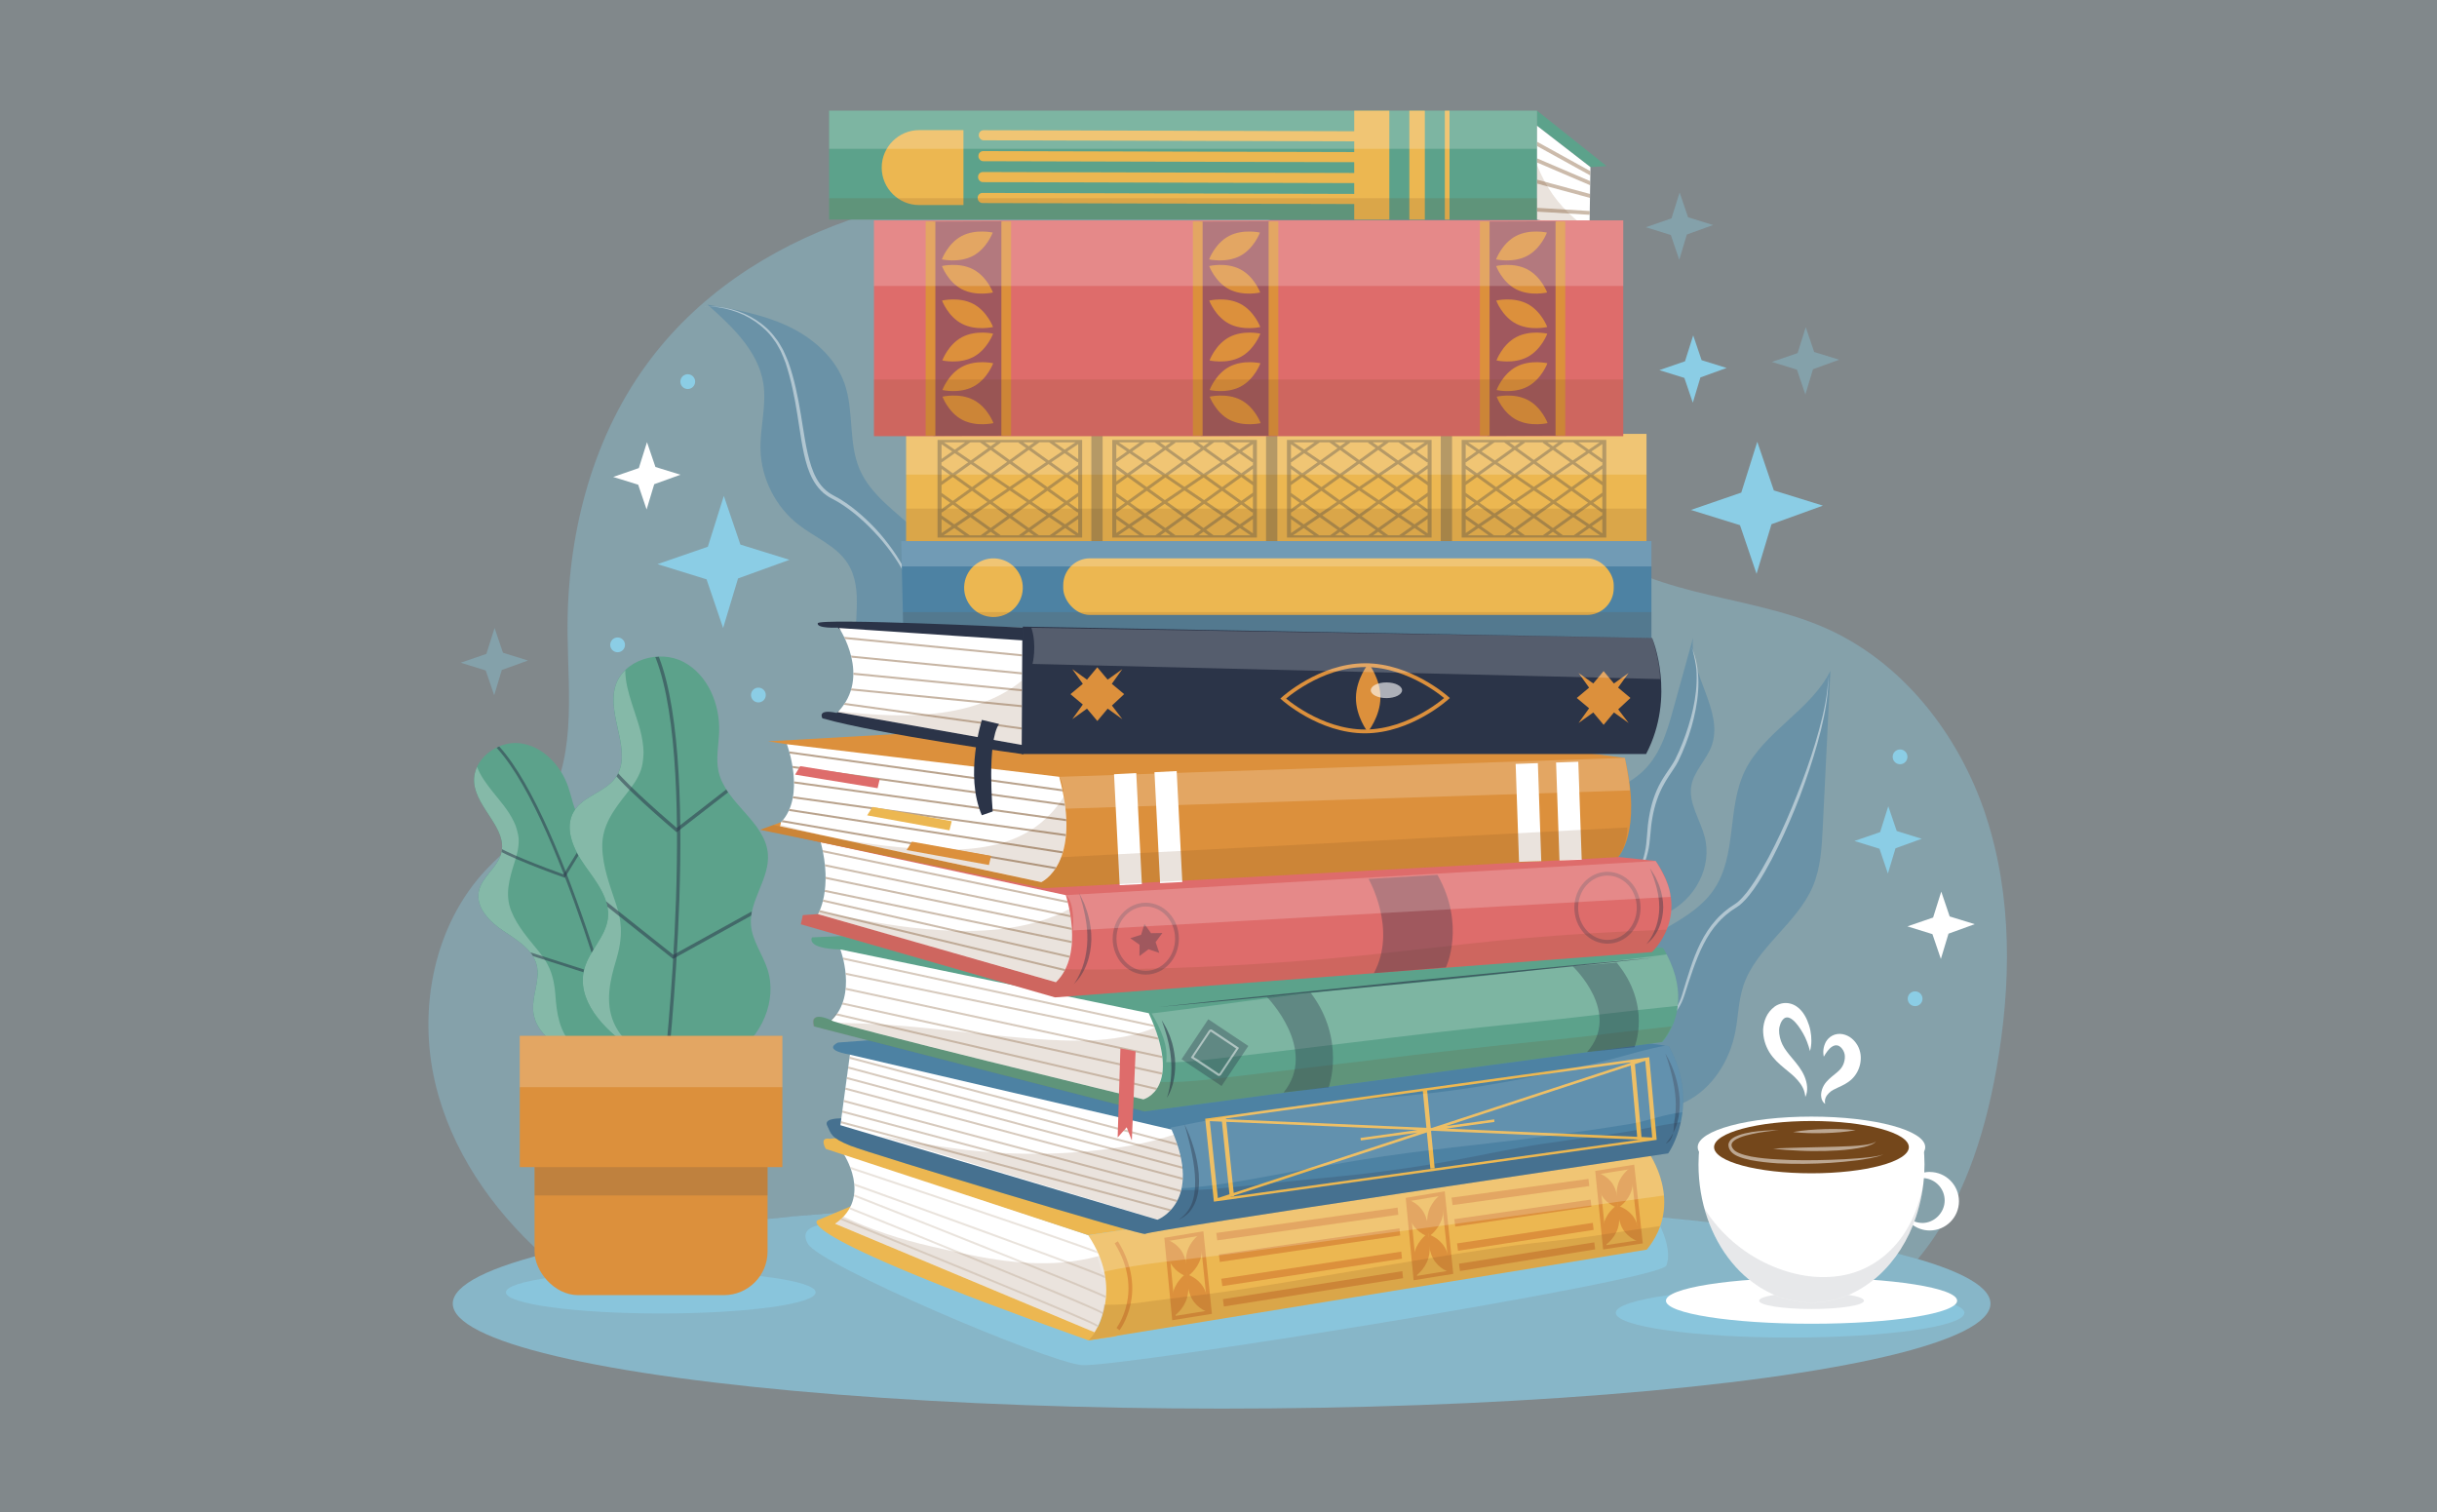 <?xml version="1.0" encoding="UTF-8"?>
<svg xmlns="http://www.w3.org/2000/svg" xmlns:xlink="http://www.w3.org/1999/xlink" viewBox="0 0 643.09 398.99">
  <rect x="0" y="0" width="643.09" height="398.99" fill="#808080" stroke="none"/>
  <defs>
    <style>
      .cls-1 {
        opacity: .21;
      }

      .cls-1, .cls-2, .cls-3, .cls-4, .cls-5, .cls-6, .cls-7, .cls-8, .cls-9, .cls-10, .cls-11, .cls-12, .cls-13, .cls-14, .cls-15, .cls-16, .cls-17, .cls-18, .cls-19, .cls-20, .cls-21, .cls-22, .cls-23, .cls-24, .cls-25, .cls-26 {
        stroke-width: 0px;
      }

      .cls-1, .cls-6, .cls-7, .cls-8, .cls-11, .cls-15, .cls-16, .cls-19 {
        fill: #2b3448;
      }

      .cls-2, .cls-10, .cls-22, .cls-26 {
        fill: #8bcde5;
      }

      .cls-2, .cls-27 {
        opacity: .35;
      }

      .cls-28 {
        clip-path: url(#clippath);
      }

      .cls-3, .cls-29, .cls-30, .cls-31 {
        fill: none;
      }

      .cls-4 {
        mix-blend-mode: overlay;
        opacity: .2;
      }

      .cls-4, .cls-5, .cls-12, .cls-13, .cls-14, .cls-24 {
        fill: #fff;
      }

      .cls-5 {
        opacity: .12;
      }

      .cls-29 {
        opacity: .27;
        stroke: #2b3448;
      }

      .cls-29, .cls-30, .cls-31 {
        stroke-miterlimit: 10;
      }

      .cls-6 {
        opacity: .34;
      }

      .cls-32 {
        clip-path: url(#clippath-1);
      }

      .cls-33 {
        clip-path: url(#clippath-4);
      }

      .cls-34 {
        clip-path: url(#clippath-3);
      }

      .cls-35 {
        clip-path: url(#clippath-2);
      }

      .cls-36 {
        clip-path: url(#clippath-7);
      }

      .cls-37 {
        clip-path: url(#clippath-8);
      }

      .cls-38 {
        clip-path: url(#clippath-6);
      }

      .cls-39 {
        clip-path: url(#clippath-5);
      }

      .cls-7, .cls-40 {
        opacity: .4;
      }

      .cls-8 {
        opacity: .16;
      }

      .cls-9 {
        opacity: .15;
      }

      .cls-9, .cls-23 {
        fill: #74471b;
      }

      .cls-10, .cls-11 {
        opacity: .11;
      }

      .cls-30 {
        stroke: #74471b;
      }

      .cls-31 {
        stroke: #dc903c;
      }

      .cls-12, .cls-41 {
        opacity: .48;
      }

      .cls-42 {
        opacity: .29;
      }

      .cls-43 {
        opacity: .3;
      }

      .cls-44 {
        opacity: .25;
      }

      .cls-45 {
        opacity: .38;
      }

      .cls-46 {
        opacity: .36;
      }

      .cls-47 {
        opacity: .37;
      }

      .cls-48, .cls-13 {
        opacity: .52;
      }

      .cls-49 {
        opacity: .5;
      }

      .cls-50 {
        isolation: isolate;
      }

      .cls-14, .cls-15 {
        opacity: .61;
      }

      .cls-16 {
        opacity: .58;
      }

      .cls-17 {
        fill: #5ca28b;
      }

      .cls-18 {
        fill: #4d82a3;
      }

      .cls-20 {
        fill: #de6c6b;
      }

      .cls-21 {
        fill: #dc903c;
      }

      .cls-25 {
        fill: #ecb751;
      }

      .cls-26 {
        opacity: .67;
      }
    </style>
    <clipPath id="clippath">
      <polygon class="cls-3" points="405.6 33.19 419.7 44.1 419.44 60.6 405.6 57.94 405.6 33.19"/>
    </clipPath>
    <clipPath id="clippath-1">
      <path class="cls-3" d="m222.45,304.21s8.05,11.73-2.08,18.7l68.45,28.63s7.98-11.24-1.68-25.63l-64.69-21.7Z"/>
    </clipPath>
    <clipPath id="clippath-2">
      <path class="cls-3" d="m221.78,296.91l83.67,24.94s12.18-4.58,3.72-23.78l-84.89-19.77-2.51,18.61Z"/>
    </clipPath>
    <clipPath id="clippath-3">
      <path class="cls-3" d="m219.41,269.24c-.69.67,82.31,20.85,82.31,20.85,0,0,10.56-2.74,1.42-22.74l-81.38-16.81s4.58,12-2.35,18.7Z"/>
    </clipPath>
    <clipPath id="clippath-4">
      <path class="cls-3" d="m215.85,241.21s3.99-6.42.74-18.96l64.66,13.96s5.12,15.47-2.6,22.97l-62.81-17.97Z"/>
    </clipPath>
    <clipPath id="clippath-5">
      <path class="cls-3" d="m205.85,218.02l68.94,14.74s10.93-4.84,4.72-27.79l-71.86-8.59s5.11,13.6-1.54,20.57l-.26,1.07Z"/>
    </clipPath>
    <clipPath id="clippath-6">
      <path class="cls-3" d="m221.05,187.92l48.56,8.64.16-27.59-48.34-3.25s8.7,12.86-.38,22.21Z"/>
    </clipPath>
    <clipPath id="clippath-7">
      <path class="cls-3" d="m156.34,279.41c-7-1.66-15.03-5.54-15.64-12.71-.34-4.03,1.89-8.08.93-12-1.02-4.2-5.2-6.66-8.79-9.06s-7.29-6.08-6.51-10.33c.71-3.86,4.88-6.28,5.91-10.07,1.81-6.62-6.56-11.92-7.13-18.76-.5-6.06,6.07-11.1,12.1-10.36,6.03.74,10.84,5.88,12.78,11.64.93,2.74,1.36,5.72,2.95,8.14,3.92,5.98,13.5,6.64,16.54,13.11,2.29,4.87-.25,10.98,2.03,15.85,1.47,3.14,4.63,5.08,6.81,7.78,4.58,5.67,4.07,14.48-.37,20.26s-12.09,8.55-19.36,8.08l-2.26-1.56Z"/>
    </clipPath>
    <clipPath id="clippath-8">
      <path class="cls-3" d="m166.39,276.45c-7.17-4.85-14.53-12.63-12.17-20.95,1.33-4.67,5.56-8.28,6.16-13.1.64-5.15-3.01-9.71-6.03-13.93-3.01-4.23-5.61-9.94-2.92-14.38,2.44-4.04,8.16-4.98,10.93-8.8,4.85-6.68-2.3-16.2-.02-24.13,2.02-7.02,11.55-9.9,18.02-6.5s9.68,11.23,9.41,18.53c-.13,3.48-.91,7-.15,10.4,1.87,8.39,12.35,13.21,13.02,21.78.5,6.45-4.96,12.24-4.47,18.69.32,4.15,3.04,7.69,4.34,11.65,2.73,8.32-1.6,18.01-9.04,22.62-7.45,4.6-17.24,4.47-25.21.84l-1.87-2.72Z"/>
    </clipPath>
  </defs>
  <g class="cls-50">
    <g id="BACKGROUND">
      <rect class="cls-10" width="643.09" height="398.99"/>
    </g>
    <g id="OBJECTS">
      <g>
        <ellipse class="cls-26" cx="322.37" cy="343.98" rx="202.89" ry="27.71"/>
        <g class="cls-27">
          <path class="cls-22" d="m524.08,215.31c-7.02-21.37-22.02-40.72-42.64-49.71-21.43-9.34-48.51-7.9-64.71-24.77-8.69-9.06-12.32-21.68-18.18-32.78-19.84-37.62-64.67-55.73-107.1-58.57-45.08-3.02-94.48,10.35-121,46.93-14.69,20.26-20.95,45.82-20.68,70.84.17,16.28,2.53,34.16-6.93,47.42-4.01,5.62-9.76,9.72-14.5,14.74-13.81,14.61-18.11,36.7-13.52,56.27,4.13,17.62,14.79,33.18,28.28,45.33,34.09-8.76,101.57-14.73,179.26-14.73s151.34,6.52,183.73,15.95c11.62-13.97,17.55-32.16,20.75-50.18,3.93-22.15,4.24-45.36-2.77-66.73Z"/>
        </g>
      </g>
      <g>
        <g>
          <g class="cls-41">
            <path class="cls-18" d="m249.9,200.91c-10.59-7.04-22.17-15.6-23.88-28.2-1.09-8.07,2.06-17.1-2.29-23.98-2.99-4.72-8.64-6.87-13.04-10.3-6.03-4.7-9.81-12.17-10.01-19.81-.15-5.81,1.65-11.64.76-17.39-1.32-8.59-8.24-15.08-14.74-20.84,7.2,1.25,14.51,2.53,21.13,5.63s12.6,8.28,15.03,15.18c2.55,7.26.95,15.58,3.99,22.65,3,6.97,9.85,11.32,15.3,16.6,15.51,15.05,19.65,40.53,9.7,59.71l-1.96.76Z"/>
          </g>
          <path class="cls-12" d="m186.03,80.83c4.69-.15,9.5,1.04,13.5,3.61,1.98,1.29,3.8,2.9,5.18,4.84.78.91,1.29,1.99,1.91,3.01.53,1.06.97,2.17,1.42,3.27,1.59,4.45,2.51,9.09,3.28,13.71.79,4.61,1.31,9.3,2.73,13.68.71,2.18,1.72,4.28,3.3,5.88.78.8,1.7,1.46,2.71,1.97,1.07.54,2.09,1.17,3.07,1.84,1.97,1.34,3.79,2.86,5.51,4.48,1.73,1.62,3.34,3.35,4.82,5.2,2.95,3.68,5.51,7.72,7.14,12.15.8,2.22,1.38,4.52,1.57,6.87.19,2.35,0,4.73-.66,6.97.55-2.28.65-4.64.4-6.95-.27-2.31-.91-4.57-1.77-6.73-1.7-4.33-4.3-8.27-7.28-11.84-3.02-3.54-6.4-6.81-10.25-9.41-.96-.64-1.95-1.25-2.98-1.76-1.09-.54-2.11-1.26-2.97-2.14-1.74-1.75-2.82-3.99-3.57-6.24-1.44-4.56-1.91-9.24-2.68-13.85-.72-4.61-1.65-9.19-3.1-13.61-.41-1.08-.83-2.16-1.32-3.2-.58-.99-1.06-2.06-1.8-2.95-1.3-1.91-3.04-3.5-4.94-4.81-3.82-2.65-8.54-3.95-13.23-4.02Z"/>
        </g>
        <g>
          <g class="cls-41">
            <path class="cls-18" d="m419.64,229.97c1.19-4.47-1.85-9.28-.6-13.73,1.6-5.69,9.09-8.06,13.84-12.14,5.07-4.37,6.95-10.77,8.64-16.86,1.75-6.33,3.5-12.65,5.26-18.98-1.12,9.71,8.33,19.5,4.83,28.72-1.37,3.61-4.63,6.58-5.29,10.35-.8,4.52,2.29,8.87,3.49,13.37,2.13,7.94-2.37,16.75-10.48,20.52-3.61,1.68-8.01,2.4-11.92,1.14-4.93-1.59-8.08-5.94-9.68-10.31l1.91-2.07Z"/>
          </g>
          <path class="cls-12" d="m423.5,239.94c2.62-1.77,4.93-4,6.73-6.57,1.83-2.54,3.2-5.43,3.83-8.48.35-1.53.45-3.06.58-4.64.1-1.59.25-3.19.54-4.77.53-3.16,1.5-6.29,3.09-9.11.79-1.41,1.72-2.72,2.6-4.02.45-.65.84-1.31,1.2-1.98.35-.7.68-1.41,1-2.13,1.28-2.87,2.31-5.85,3.14-8.89.82-3.03,1.38-6.15,1.49-9.29.14-3.14-.23-6.32-1.34-9.3,1.32,2.9,1.8,6.13,1.83,9.31,0,3.2-.49,6.37-1.23,9.47-.73,3.11-1.8,6.13-3.05,9.06-.32.73-.65,1.46-1,2.18-.38.73-.79,1.43-1.24,2.09-.89,1.33-1.78,2.61-2.53,3.98-1.55,2.7-2.52,5.7-3.07,8.78-.29,1.54-.45,3.1-.57,4.67-.13,1.57-.29,3.21-.7,4.76-1.52,6.29-5.87,11.67-11.31,14.87Z"/>
        </g>
        <g>
          <g class="cls-41">
            <path class="cls-18" d="m418.14,277.42c-1.22-9.19,2.57-18.85,9.83-25.06,7.6-6.5,18.65-9.42,24.24-17.55,6.26-9.11,3.44-21.53,8.24-31.41,5.03-10.35,17.5-16.07,22.57-26.4l-2.02,41.34c-.26,5.32-.55,10.77-2.68,15.7-4.2,9.71-14.95,16.05-18.27,26.06-1.3,3.92-1.34,8.1-2.12,12.13-1.46,7.57-5.94,14.93-13.13,18.52-7.19,3.59-17.15,2.44-22.08-3.68-1.6-1.99-3.77-4.76-6.14-3.64l1.56-6.02Z"/>
          </g>
          <path class="cls-12" d="m427.51,275.31c2.37-.55,4.65-1.41,6.82-2.48,2.16-1.08,4.18-2.45,5.86-4.17,1.69-1.7,2.97-3.77,3.66-6.06.71-2.32,1.39-4.65,2.17-6.97,1.52-4.6,3.49-9.25,6.84-12.94.42-.46.84-.92,1.3-1.32l.68-.63.73-.58.73-.57.77-.52.77-.51.69-.5c1.76-1.52,3.18-3.51,4.49-5.51,2.62-4.04,4.83-8.37,6.89-12.75,2.05-4.39,3.88-8.88,5.6-13.41,1.71-4.53,3.25-9.14,4.52-13.82.65-2.33,1.22-4.69,1.66-7.08.43-2.38.76-4.8.73-7.23.14,2.43-.1,4.87-.47,7.27-.36,2.41-.86,4.79-1.44,7.16-1.18,4.72-2.64,9.37-4.27,13.96-1.61,4.59-3.48,9.09-5.5,13.53-2.04,4.42-4.23,8.79-6.88,12.91-1.36,2.04-2.8,4.05-4.73,5.71l-.79.56-.75.49-.75.49-.7.55-.7.55-.66.6c-.45.39-.85.82-1.26,1.26-3.25,3.52-5.17,8.05-6.79,12.58-.81,2.28-1.54,4.59-2.29,6.91-.76,2.36-2.15,4.51-3.92,6.21-1.78,1.71-3.87,3.04-6.09,4.06-2.21,1.02-4.54,1.79-6.93,2.24Z"/>
        </g>
      </g>
      <path class="cls-26" d="m220.37,322.91s-10.47-.46-7.18,5.29c3.28,5.75,63.2,31.19,72.23,32.01,9.03.82,152.67-22.16,154.31-26.27s-1.64-10.4-1.64-10.4l-217.72-.63Z"/>
      <g>
        <rect class="cls-17" x="218.79" y="29.2" width="186.81" height="28.74"/>
        <rect class="cls-25" x="357.36" y="29.2" width="9.27" height="28.74"/>
        <rect class="cls-25" x="371.91" y="29.2" width="4.08" height="28.74"/>
        <rect class="cls-25" x="381.27" y="29.2" width="1.24" height="28.74"/>
        <polygon class="cls-17" points="405.6 29.2 423.96 43.83 419.7 44.1 405.6 33.19 405.6 29.2"/>
        <path class="cls-25" d="m254.24,34.33h-11.68c-5.44,0-9.89,4.45-9.89,9.89s4.45,9.89,9.89,9.89h11.68v-19.79Z"/>
        <rect class="cls-25" x="258.29" y="34.5" width="104.68" height="2.67" rx="1.26" ry="1.26" transform="translate(.1 -.87) rotate(.16)"/>
        <rect class="cls-25" x="258.19" y="40.02" width="104.68" height="2.67" rx="1.26" ry="1.26" transform="translate(.11 -.83) rotate(.15)"/>
        <rect class="cls-25" x="258.09" y="45.54" width="104.68" height="2.67" rx="1.26" ry="1.26" transform="translate(.13 -.83) rotate(.15)"/>
        <rect class="cls-25" x="257.99" y="51.06" width="104.68" height="2.67" rx="1.26" ry="1.26" transform="translate(.14 -.83) rotate(.15)"/>
        <g class="cls-28">
          <polygon class="cls-24" points="405.6 33.19 419.7 44.1 419.44 60.6 405.6 57.94 405.6 33.19"/>
          <path class="cls-9" d="m419.03,60.35c-4.81-3.25-8.78-7.52-11.52-12.66-.71-1.34-1.34-2.72-1.91-4.12v14.36l13.84,2.66v-.02c-.14-.06-.27-.13-.41-.23Z"/>
          <g class="cls-47">
            <line class="cls-30" x1="390.29" y1="29.52" x2="432.51" y2="52.82"/>
            <line class="cls-30" x1="390" y1="35.65" x2="433.29" y2="54.19"/>
            <line class="cls-30" x1="389.62" y1="43.61" x2="434.09" y2="55.62"/>
            <line class="cls-30" x1="389.12" y1="54.35" x2="434.93" y2="57.11"/>
          </g>
        </g>
        <rect class="cls-4" x="218.79" y="29.2" width="186.81" height="10.07"/>
        <rect class="cls-9" x="218.79" y="52.31" width="186.81" height="5.63"/>
      </g>
      <g>
        <path class="cls-25" d="m225.38,317.94l-9.28,3.91s-12.28,2.17,71.13,31.83l7.47-1.09-69.32-34.65Z"/>
        <path class="cls-25" d="m287.23,353.68s9.59-8.04-.08-27.77l147.87-21.81s9.65,13.32-.46,25.64l-147.33,23.95Z"/>
        <path class="cls-24" d="m222.45,304.21s8.05,11.73-2.08,18.7l68.45,28.63s7.98-11.24-1.68-25.63l-64.69-21.7Z"/>
        <path class="cls-25" d="m287.14,325.91l-69.23-22.75s-1.88-3.2,1.06-2.67l134.55-12.69,81.5,16.31-147.87,21.81Z"/>
        <g>
          <path class="cls-21" d="m312.03,330.49c-1.51-2.69-4.27-3.44-4.27-3.44,0,0-.33,3.59,1.17,6.29,1.51,2.71,4.3,3.49,4.3,3.49,0,0,.32-3.63-1.2-6.34Z"/>
          <path class="cls-21" d="m313.27,330.28c.93-3.1,3.47-4.74,3.47-4.74,0,0,1.03,3.38.1,6.49-.93,3.12-3.48,4.78-3.48,4.78,0,0-1.02-3.41-.08-6.52Z"/>
          <path class="cls-21" d="m314.52,342.7c1.54,2.76,4.36,3.56,4.36,3.56,0,0,.31-3.69-1.24-6.44-1.54-2.74-4.33-3.52-4.33-3.52,0,0-.32,3.65,1.21,6.4Z"/>
          <path class="cls-21" d="m313.22,342.54c-.95,3.16-3.51,4.82-3.51,4.82,0,0-1.02-3.46-.07-6.61.95-3.14,3.49-4.79,3.49-4.79,0,0,1.03,3.43.08,6.57Z"/>
          <polygon class="cls-31" points="319.26 346.27 309.78 347.79 307.79 327.04 317.11 325.48 319.26 346.27"/>
        </g>
        <g>
          <path class="cls-21" d="m375.72,319.95c-1.51-2.69-4.27-3.44-4.27-3.44,0,0-.33,3.59,1.17,6.29,1.51,2.71,4.3,3.49,4.3,3.49,0,0,.32-3.63-1.2-6.34Z"/>
          <path class="cls-21" d="m376.97,319.74c.93-3.1,3.47-4.74,3.47-4.74,0,0,1.03,3.38.1,6.49-.93,3.12-3.48,4.78-3.48,4.78,0,0-1.02-3.41-.08-6.52Z"/>
          <path class="cls-21" d="m378.21,332.15c1.54,2.76,4.36,3.56,4.36,3.56,0,0,.31-3.69-1.24-6.44-1.54-2.74-4.33-3.52-4.33-3.52,0,0-.32,3.65,1.21,6.4Z"/>
          <path class="cls-21" d="m376.92,332c-.95,3.16-3.51,4.82-3.51,4.82,0,0-1.02-3.46-.07-6.61.95-3.14,3.49-4.79,3.49-4.79,0,0,1.03,3.43.08,6.57Z"/>
          <polygon class="cls-31" points="382.95 335.72 373.48 337.24 371.49 316.5 380.8 314.93 382.95 335.72"/>
        </g>
        <g>
          <path class="cls-21" d="m425.73,312.67c-1.51-2.56-4.27-3.27-4.27-3.27,0,0-.33,3.42,1.17,5.98,1.51,2.58,4.29,3.32,4.29,3.32,0,0,.32-3.45-1.2-6.02Z"/>
          <path class="cls-21" d="m426.98,312.47c.94-2.95,3.47-4.51,3.47-4.51,0,0,1.03,3.21.1,6.17-.93,2.97-3.48,4.54-3.48,4.54,0,0-1.02-3.24-.08-6.2Z"/>
          <path class="cls-21" d="m428.22,324.28c1.54,2.63,4.36,3.39,4.36,3.39,0,0,.31-3.51-1.24-6.13-1.54-2.6-4.33-3.34-4.33-3.34,0,0-.32,3.47,1.21,6.08Z"/>
          <path class="cls-21" d="m426.92,324.13c-.95,3-3.51,4.59-3.51,4.59,0,0-1.02-3.29-.06-6.28.95-2.98,3.49-4.55,3.49-4.55,0,0,1.02,3.26.08,6.25Z"/>
          <polygon class="cls-31" points="432.96 327.67 423.49 329.12 421.5 309.39 430.81 307.9 432.96 327.67"/>
        </g>
        <g>
          <polygon class="cls-21" points="368.8 318.65 320.96 325.34 321.22 327.3 369 320.54 368.8 318.65"/>
          <polygon class="cls-21" points="369.3 324.12 321.63 331.03 321.89 332.99 369.5 326 369.3 324.12"/>
          <polygon class="cls-21" points="369.77 330.27 322.29 337.43 322.55 339.37 369.97 332.13 369.77 330.27"/>
          <polygon class="cls-21" points="370.05 335.43 322.71 342.81 322.97 344.74 370.24 337.28 370.05 335.43"/>
        </g>
        <g>
          <polygon class="cls-21" points="419.17 311.08 383.04 316.02 383.31 317.99 419.39 312.97 419.17 311.08"/>
          <polygon class="cls-21" points="419.74 316.54 383.76 321.71 384.03 323.66 419.96 318.41 419.74 316.54"/>
          <polygon class="cls-21" points="420.32 322.67 384.49 328.1 384.76 330.04 420.54 324.53 420.32 322.67"/>
          <polygon class="cls-21" points="420.72 327.82 385 333.46 385.27 335.39 420.93 329.67 420.72 327.82"/>
        </g>
        <path class="cls-31" d="m295.03,350.7s7.63-9.83-.46-22.9"/>
        <g class="cls-32">
          <path class="cls-9" d="m280.49,333.11c-11.83,1.05-23.56-1.65-35.01-4.28-7.99-1.84-15.64-4.32-22.9-7.8-.62.65-1.34,1.28-2.2,1.88l68.45,28.63s6.01-8.47,1.27-20.13c-3.13.83-6.33,1.41-9.61,1.7Z"/>
          <g class="cls-45">
            <g class="cls-40">
              <path class="cls-23" d="m289.43,350.06c-1.19-1.08-45.07-19.04-68.1-28.39l.2-.49c.17.07,17.3,7.03,34.19,13.98,34.39,14.16,34.29,14.46,34.17,14.83l-.5-.17.25.08-.2.15Z"/>
            </g>
            <g class="cls-40">
              <path class="cls-23" d="m290.85,346.71c-1.2-1.07-45.11-18.94-68.17-28.23l.2-.49c.17.07,17.32,6.99,34.22,13.9,34.42,14.08,34.32,14.38,34.2,14.75l-.5-.16.25.08-.2.15Z"/>
            </g>
            <g class="cls-40">
              <path class="cls-23" d="m292.59,342.92c-1.2-1.06-45.27-18.57-68.39-27.67l.19-.49c.17.07,17.38,6.84,34.34,13.62,34.53,13.8,34.44,14.09,34.32,14.47l-.25-.08-.2.16Z"/>
            </g>
            <g class="cls-40">
              <path class="cls-23" d="m292.52,337.7c-1.24-1.03-45.8-17.2-69.19-25.61l.18-.5c.17.06,17.58,6.32,34.73,12.58,34.93,12.75,34.85,13.05,34.74,13.43l-.25-.07-.2.16Z"/>
            </g>
            <g class="cls-40">
              <path class="cls-23" d="m292.8,331.99c-1.26-1-46.19-16.12-69.77-23.99l.17-.5c.18.06,17.72,5.91,35.01,11.77,35.22,11.94,35.14,12.24,35.04,12.62l-.26-.07-.19.17Z"/>
            </g>
          </g>
        </g>
        <path class="cls-4" d="m325.21,330.82c24.65-3.33,49.32-6.59,73.97-9.91,13.3-1.79,26.61-3.61,39.9-5.46-.58-6.53-4.07-11.35-4.07-11.35l-147.87,21.81c1.8,3.67,2.93,6.93,3.58,9.81,11.32-2.6,23-3.35,34.49-4.9Z"/>
        <path class="cls-9" d="m416.82,326.64c-5.41.7-10.85,1.18-16.27,1.88-5.34.69-10.67,1.47-15.99,2.31-10.75,1.68-21.47,3.57-32.21,5.34-10.95,1.81-21.89,3.74-32.9,5.19-4.96.65-9.92,1.18-14.88,1.87-4.38.61-8.81,1.22-13.24,1.01-.68,6.55-4.11,9.44-4.11,9.44l147.33-23.95c1.69-2.06,2.81-4.14,3.54-6.19-7.11.89-14.18,2.18-21.27,3.1Z"/>
      </g>
      <g>
        <path class="cls-18" d="m222.28,295.13s-5.07-.25-4,1.88.81,3.2,6.16,5.32c5.35,2.12,77.78,24.06,77.78,23.26s137.99-21.25,137.99-21.25c0,0,8.77-12.31.18-28.31l-82.55-11.23-136.69,10.3s-4.53,1.88,3.21,3.19l-2.09,16.83Z"/>
        <path class="cls-1" d="m427.03,299c-8.83,1.34-17.73,2.32-26.51,3.93-7.84,1.44-15.62,3.13-23.49,4.4-8.09,1.31-16.23,2.39-24.39,3.16-8.12.77-16.23,1.62-24.35,2.47-7.61.79-15.41,1.59-23.04.71-14.8-1.7-28.6-7.71-42.79-11.87-7.79-2.28-15.67-4.26-23.51-6.38-3.6-.97-7.12-2.09-10.64-3.31-1.8-.62-3.6-1.23-5.43-1.74l-.59,4.76s-5.07-.25-4,1.88c1.07,2.13.81,3.2,6.16,5.32,5.35,2.12,77.78,24.06,77.78,23.26s137.99-21.25,137.99-21.25c0,0,2.22-3.11,3.33-8.24-5.52.81-11,2.06-16.51,2.89Z"/>
        <path class="cls-7" d="m439.49,278.06c1.09,1.78,1.93,3.72,2.56,5.72.63,2,1.04,4.09,1.19,6.2.1,2.12-.07,4.26-.64,6.32-.59,2.05-1.68,3.93-3.05,5.49,1.21-.62,2.14-1.47,2.25-5.69.38-1.99.5-4.02.38-6.05-.12-2.03-.48-4.05-.93-6.05-.48-1.99-1.04-3.99-1.77-5.94Z"/>
        <path class="cls-25" d="m435.21,278.96l-117.18,16.24,2.3,21.88,116.85-16.31-1.97-21.8Zm-2.04,21.06l-1.74-19.22,2.73-.89,1.83,20.24c-.59-.02-1.55-.07-2.81-.12Zm-109.66-4.9l51.95-7.2.95,9.67c-21.9-.94-43.55-1.87-52.88-2.27l-.02-.2Zm106.73-14.79v.14s-52.44,17.18-52.44,17.18c-.08,0-.16,0-.24-.01l-.96-9.88,53.64-7.43Zm-56.18,17.85l-15.03,2.09.07.67,15.04-2.09-48.58,15.92-1.96-18.75,50.46,2.16Zm20.23-2.81l-12.73,1.77,48.76-15.98,1.71,18.81c-8.91-.38-29.32-1.26-50.43-2.16l12.76-1.77-.06-.67Zm-71.85.6l2,19.16-3.06,1-2.13-20.3,3.19.14Zm2.42,19.75l.79-.11-.02-.14,50.89-16.67.94,9.59,1.13-.16-.96-9.79.24-.08,53.55,2.3c.24.01.45.02.67.03v.08s.45-.06.45-.06c.1,0,.19,0,.28.01l-108.24,15.11.27-.09Z"/>
        <path class="cls-5" d="m440.39,276.04l-.92-.12c-1.15.2-2.3.44-3.44.7-4.12.96-8.16,2.22-12.26,3.25-4.25,1.07-8.54,1.98-12.83,2.9-8.7,1.87-17.45,3.54-26.27,4.77-18.15,2.53-36.51,3.06-54.62,5.98-7.09,1.15-14.11,2.67-21.16,4.03,1.2,2.5,2.22,5.11,2.83,7.79.6,2.64.87,5.56.15,8.21.41-.03.82-.04,1.23-.07,7.63-.6,15.18-1.93,22.7-3.34,7.76-1.46,15.53-2.81,23.32-4.09,16.02-2.63,32.22-4.01,48.31-6.15,7.66-1.02,15.32-2.09,22.94-3.36,4.42-.74,9.01-2.59,13.58-3.04.56-4.76,0-10.79-3.58-17.46Z"/>
        <g>
          <path class="cls-24" d="m221.78,296.91l83.67,24.94s12.18-4.58,3.72-23.78l-84.89-19.77-2.51,18.61Z"/>
          <path class="cls-9" d="m309.76,299.4c-3.85,1.31-7.78,2.25-11.79,2.94-14.54,2.49-29.73,2.77-44.35.93-6.68-.84-13.34-2.05-19.95-3.31-.44-.09-.89-.18-1.34-.27l73.23,22.15s11.43-4.37,4.21-22.45c0,0,0,0,0,0Z"/>
          <path class="cls-7" d="m312.48,296.53c1.07,2.05,1.88,4.22,2.55,6.44.67,2.22,1.13,4.51,1.31,6.84.17,2.32.06,4.73-.73,6.98-.41,1.11-.99,2.18-1.78,3.07-.81.87-1.78,1.57-2.85,1.99,1.97-1.23,3.28-3.17,3.86-5.31.56-2.15.64-4.42.46-6.66-.15-2.25-.57-4.49-1.04-6.72-.24-1.12-.52-2.22-.82-3.33-.28-1.11-.61-2.21-.94-3.31Z"/>
          <g class="cls-35">
            <g class="cls-42">
              <polygon class="cls-23" points="312.39 302.69 222.94 279.05 223.08 278.54 312.52 302.18 312.39 302.69"/>
            </g>
            <g class="cls-42">
              <polygon class="cls-23" points="314.22 306.13 221.66 281.39 221.8 280.88 314.36 305.62 314.22 306.13"/>
            </g>
            <g class="cls-42">
              <polygon class="cls-23" points="312.94 308.64 220.38 283.91 220.52 283.4 313.08 308.13 312.94 308.64"/>
            </g>
            <g class="cls-42">
              <polygon class="cls-23" points="312.87 311.52 220.31 286.79 220.45 286.28 313.01 311.01 312.87 311.52"/>
            </g>
            <g class="cls-42">
              <polygon class="cls-23" points="312.27 314.73 219.71 290 219.85 289.49 312.41 314.22 312.27 314.73"/>
            </g>
            <g class="cls-42">
              <polygon class="cls-23" points="312.2 317.61 219.64 292.88 219.78 292.37 312.34 317.1 312.2 317.61"/>
            </g>
            <g class="cls-42">
              <polygon class="cls-23" points="312.13 320.5 219.57 295.76 219.71 295.25 312.27 319.99 312.13 320.5"/>
            </g>
          </g>
        </g>
      </g>
      <g>
        <path class="cls-17" d="m214.88,270.85l87.12,22.43,136.67-18.31s9.32-9.64.19-24.83l-92.42-8.8-132.16,6.01s-1.86,2.94,7.49,3.18c0,0,8.46,11.83-2.35,18.7,0,0-5.88-2.92-4.53,1.62Z"/>
        <path class="cls-4" d="m439.8,251.84c-12.84,1.73-25.76,2.93-38.6,4.57-16.31,2.08-32.71,3.3-49.07,4.95-16.08,1.62-32.05,4.1-48.09,6.04-.04,0-.08,0-.13.01,2.43,4.16,4.43,8.59,3.82,12.86.85.02,1.71.03,2.57.01,3.76-.07,7.5-.58,11.23-1,3.84-.43,7.67-.88,11.51-1.33,7.67-.91,15.34-1.84,23.01-2.78,15.42-1.88,30.84-3.74,46.29-5.28,13.48-1.34,26.91-3.14,40.39-4.48.42-3.65-.12-8.24-2.93-13.57Z"/>
        <path class="cls-9" d="m422.1,273.05c-8.64,1.03-17.3,1.83-25.96,2.74-15.36,1.61-30.7,3.5-46.03,5.36-7.67.93-15.34,1.86-23.01,2.75-7.6.88-15.19,2.02-22.86,1.5-7.25-.5-14.37-1.99-21.44-3.57-7.18-1.6-14.39-3.01-21.59-4.48-7.26-1.48-14.51-3.05-21.69-4.88-3.58-.91-7.16-1.74-10.71-2.81-2.72-.82-5.45-1.63-8.23-2.2-.4.59-.85,1.19-1.37,1.77,0,0-5.88-2.92-4.53,1.62l87.12,22.43,136.67-18.31s1.4-1.46,2.59-4.13c-6.32.67-12.63,1.44-18.95,2.19Z"/>
        <g>
          <rect class="cls-6" x="314.25" y="271.43" width="12.7" height="12.7" transform="translate(-88.5 389.93) rotate(-56.24)"/>
          <g class="cls-49">
            <path class="cls-24" d="m326.22,276.65c-1.6,2.39-3.19,4.78-4.79,7.17.23-.06.47-.12.7-.19-2.09-1.4-4.19-2.8-6.28-4.2-.19-.12-.77-.38-.87-.58.01.03.02.04.07-.06.09-.16.21-.31.31-.47.81-1.21,1.62-2.43,2.44-3.64.66-.98,1.31-1.96,1.97-2.95-.23.06-.47.12-.7.19,2.39,1.6,4.78,3.19,7.17,4.79.17.11.77-.18.68-.24-2.39-1.6-4.78-3.19-7.17-4.79-.16-.1-.6.04-.7.19-1.6,2.39-3.19,4.78-4.79,7.17-.01.02,0,.04.02.06,2.39,1.6,4.78,3.19,7.17,4.79.16.1.6-.04.7-.19,1.6-2.39,3.19-4.78,4.79-7.17.04-.07-.6-.05-.71.13Z"/>
          </g>
        </g>
        <polygon class="cls-15" points="305.68 265.72 322.04 263.97 338.41 262.29 371.15 258.94 403.9 255.77 420.28 254.19 436.67 252.69 420.31 254.45 403.94 256.12 371.2 259.47 338.44 262.64 322.06 264.22 305.68 265.72"/>
        <path class="cls-6" d="m334.3,263.06s13.67,13.84,4.42,25.22l11.91-1.36s4.59-12.57-4.73-24.92l-11.6,1.07Z"/>
        <path class="cls-6" d="m415.01,254.98s13.04,12.24,3.79,22.62l12.52-1.27s4.61-11.07-4.71-22.33l-11.6.98Z"/>
        <path class="cls-16" d="m307.94,289.69c.58-1.68.87-3.42,1.05-5.15.16-1.73.18-3.47.02-5.19-.11-.86-.16-1.73-.35-2.58-.08-.43-.14-.86-.23-1.28l-.31-1.27c-.17-.86-.49-1.68-.72-2.53-.25-.85-.59-1.66-.85-2.52.47.75.91,1.53,1.33,2.33.35.82.78,1.62,1.03,2.49.63,1.69.95,3.48,1.15,5.28.14,1.8.07,3.63-.26,5.4-.33,1.77-.91,3.51-1.86,5.03Z"/>
        <g class="cls-34">
          <path class="cls-24" d="m219.41,269.24c-.69.67,82.31,20.85,82.31,20.85,0,0,10.56-2.74,1.42-22.74l-81.38-16.81s4.58,12-2.35,18.7Z"/>
          <g>
            <g class="cls-42">
              <rect class="cls-23" x="262.6" y="218.85" width=".53" height="85.72" transform="translate(-48.6 463.15) rotate(-77.77)"/>
            </g>
            <g class="cls-42">
              <rect class="cls-23" x="262.89" y="221.44" width=".53" height="87.64" transform="translate(-50.05 469.03) rotate(-78.28)"/>
            </g>
            <g class="cls-42">
              <rect class="cls-23" x="264.44" y="224.6" width=".53" height="90.56" transform="translate(-54.88 471.79) rotate(-77.84)"/>
            </g>
            <g class="cls-42">
              <rect class="cls-23" x="264.21" y="228.54" width=".53" height="91.06" transform="translate(-59.87 473.72) rotate(-77.64)"/>
            </g>
            <g class="cls-42">
              <rect class="cls-23" x="262.72" y="232.29" width=".53" height="90.47" transform="translate(-67 470.62) rotate(-76.88)"/>
            </g>
          </g>
        </g>
        <path class="cls-9" d="m301.12,272.46c-5.98,1.79-12.32,2.24-18.54,2.13-7.6-.13-15.22-.91-22.78-1.68-8.38-.85-16.76-1.91-25.17-2.46-4.07-.27-8.14-.42-12.21-.54-.4-.01-.79-.02-1.19-.02,12.12,3.57,80.49,20.19,80.49,20.19,0,0,9.17-2.38,3-18.91-1.18.48-2.37.92-3.6,1.29Z"/>
        <polygon class="cls-20" points="295.66 276.64 294.93 300.14 297.32 297.46 298.67 300.93 299.67 277.42 295.66 276.64"/>
      </g>
      <g>
        <path class="cls-20" d="m211.32,243.89l67.08,19.29,157.51-11.96s10.92-9.91,1-24.04l-112.99-11.94-113.36,2.25c-1.65.03-2.41,2.07-1.18,3.17h0l7.21,1.58s9.96,14.82-.74,18.96l-4,.28-.53,2.4Z"/>
        <path class="cls-9" d="m400.97,247.68c-16.11,1.43-32.14,3.65-48.25,5.08-16.2,1.44-32.45,2.42-48.71,2.82-7.92.19-15.89.38-23.81.12-7.94-.26-15.82-1.63-23.52-3.56-7.43-1.86-14.71-4.14-21.83-6.94-5.83-2.29-11.66-4.76-17.72-6.4-.32.87-.73,1.69-1.26,2.41l-4,.28-.53,2.4,67.08,19.29,157.51-11.96s2.38-2.16,3.91-5.91c-12.97.47-25.93,1.22-38.86,2.36Z"/>
        <path class="cls-7" d="m283.41,259.61c1.23-1.71,2.04-3.65,2.63-5.62.57-1.98.86-4.02.9-6.07,0-1.03,0-2.06-.14-3.08-.04-1.03-.28-2.04-.43-3.07-.18-1.02-.48-2.02-.69-3.05-.28-1.01-.62-2-.89-3.03.49.93.93,1.9,1.38,2.86.34,1,.75,1.99,1.01,3.03.55,2.06.84,4.2.82,6.36-.07,2.15-.42,4.3-1.18,6.32-.75,2.01-1.86,3.91-3.41,5.36Z"/>
        <path class="cls-7" d="m434.49,249.13c1.16-1.39,1.97-3,2.54-4.65.56-1.66.83-3.39.83-5.13-.03-.87-.05-1.74-.21-2.61-.07-.88-.34-1.72-.51-2.59-.21-.86-.53-1.69-.78-2.55-.31-.84-.67-1.66-.97-2.52.51.75.97,1.53,1.44,2.31.37.83.8,1.65,1.09,2.52.61,1.73.97,3.57.99,5.44-.03,1.86-.37,3.73-1.12,5.43-.74,1.7-1.86,3.24-3.3,4.35Z"/>
        <path class="cls-29" d="m310.59,247.66c.02,4.96-3.66,8.99-8.21,9.01-4.55.01-8.25-4-8.26-8.96-.01-4.96,3.66-8.99,8.21-9.01,4.55-.01,8.25,4,8.26,8.96Z"/>
        <path class="cls-29" d="m432.42,239.5c.02,4.96-3.66,8.99-8.21,9.01-4.55.01-8.25-4-8.26-8.96-.02-4.96,3.66-8.99,8.21-9.01,4.55-.01,8.25,4,8.26,8.96Z"/>
        <path class="cls-6" d="m361.14,231.92s7.66,13.28,1.41,24.86l19.02-1.51s5.28-11.14-2.24-24.42l-18.19,1.07Z"/>
        <polygon class="cls-6" points="305.92 251.44 303.08 250.48 300.68 252.28 300.71 249.29 298.26 247.56 301.12 246.66 302 243.8 303.74 246.24 306.74 246.19 304.95 248.6 305.92 251.44"/>
        <path class="cls-4" d="m281.26,236.21l155.65-9.02s3.87,5.88,3.88,9.47l-157.65,8.86s.65-7.46-1.89-9.31Z"/>
        <g class="cls-33">
          <path class="cls-24" d="m215.85,241.21s3.99-6.42.74-18.96l64.66,13.96s5.12,15.47-2.6,22.97l-62.81-17.97Z"/>
          <g class="cls-46">
            <polygon class="cls-23" points="283.31 238.6 209.44 223.28 209.55 222.76 283.41 238.08 283.31 238.6"/>
          </g>
          <g class="cls-46">
            <polygon class="cls-23" points="286.59 242.88 208.84 226.76 208.94 226.24 286.7 242.37 286.59 242.88"/>
          </g>
          <g class="cls-46">
            <polygon class="cls-23" points="285.58 245.96 207.82 229.83 207.93 229.31 285.69 245.44 285.58 245.96"/>
          </g>
          <g class="cls-46">
            <polygon class="cls-23" points="285.59 249.43 207.83 233.31 207.94 232.79 285.7 248.91 285.59 249.43"/>
          </g>
          <g class="cls-46">
            <rect class="cls-23" x="246.51" y="204.68" width=".53" height="79.41" transform="translate(-46.31 430.73) rotate(-77.17)"/>
          </g>
          <g class="cls-46">
            <rect class="cls-23" x="245.37" y="207.76" width=".53" height="79.41" transform="translate(-52.39 428.45) rotate(-76.48)"/>
          </g>
        </g>
        <path class="cls-9" d="m274.37,243.08c-9.6,2.89-19.97,2.94-29.89,2.09-9.56-.82-18.9-2.8-28.27-4.65-.21.46-.35.69-.35.69l62.81,17.97c5.37-5.22,4.53-14.28,3.52-19.33-2.47,1.34-5.1,2.41-7.81,3.23Z"/>
      </g>
      <g>
        <path class="cls-21" d="m200.58,218.95l74.76,15.41,151.65-8.2s6.39-6.43,1.79-26.17l-91.36-12.01-134.75,7.64,5,.76s10.05,13.99-1.54,20.57l-5.54,2Z"/>
        <rect class="cls-24" x="294.72" y="204.13" width="5.87" height="29.32" transform="translate(-10.69 15.34) rotate(-2.9)"/>
        <rect class="cls-24" x="305.39" y="203.59" width="5.87" height="29.32" transform="translate(-10.65 15.88) rotate(-2.9)"/>
        <rect class="cls-24" x="400.4" y="201.47" width="5.87" height="25.86" transform="translate(-7.2 14.13) rotate(-1.99)"/>
        <rect class="cls-24" x="411.07" y="201.1" width="5.87" height="25.86" transform="translate(-7.18 14.5) rotate(-1.99)"/>
        <path class="cls-4" d="m279.52,204.98l149.26-4.99s1.3,6.56,1.31,8.58l-149.2,4.83s0-6.74-1.36-8.42Z"/>
        <path class="cls-9" d="m274.79,232.77s3.78-2.18,5.11-6.57l149.53-7.86s.11,4.52-2.45,7.83l-151.65,8.2-74.76-15.41,3.52-1.28,70.7,15.09Z"/>
        <g class="cls-39">
          <path class="cls-24" d="m205.85,218.02l68.94,14.74s10.93-4.84,4.72-27.79l-71.86-8.59s5.11,13.6-1.54,20.57l-.26,1.07Z"/>
          <path class="cls-9" d="m267.64,221.3c-7.66,3.11-16.38,3.18-24.51,2.7-8.4-.49-16.78-1.61-25-3.39-3.71-.8-7.37-1.75-11.05-2.66-.38-.09-.76-.19-1.14-.28l-.08.34,68.94,14.74s9.19-4.08,5.92-22.46c-3.19,4.93-7.56,8.76-13.07,10.99Z"/>
          <g class="cls-49">
            <rect class="cls-23" x="243.03" y="163.51" width=".53" height="79.81" transform="translate(8.4 416.47) rotate(-82.11)"/>
          </g>
          <g class="cls-49">
            <rect class="cls-23" x="242.95" y="167.21" width=".53" height="79.81" transform="translate(4.66 419.59) rotate(-82.11)"/>
          </g>
          <g class="cls-49">
            <rect class="cls-23" x="243.21" y="171.26" width=".53" height="79.81" transform="translate(.88 423.34) rotate(-82.11)"/>
          </g>
          <g class="cls-49">
            <rect class="cls-23" x="243.81" y="175.32" width=".53" height="79.81" transform="translate(-2.62 427.43) rotate(-82.11)"/>
          </g>
          <g class="cls-49">
            <rect class="cls-23" x="243.73" y="179.36" width=".53" height="79.81" transform="translate(-10.05 426.8) rotate(-81.19)"/>
          </g>
          <g class="cls-49">
            <rect class="cls-23" x="242.67" y="183.06" width=".53" height="79.81" transform="translate(-17.95 424.62) rotate(-80.25)"/>
          </g>
          <g>
            <polygon class="cls-20" points="211.17 202.16 209.81 204.4 231.59 207.98 232.15 205.56 211.17 202.16"/>
            <polygon class="cls-25" points="230.23 212.93 228.83 215.15 250.55 219.1 251.15 216.69 230.23 212.93"/>
            <polygon class="cls-21" points="240.64 222.09 239.24 224.3 260.96 228.25 261.55 225.84 240.64 222.09"/>
          </g>
        </g>
      </g>
      <g>
        <rect class="cls-25" x="239.12" y="114.49" width="195.37" height="29.03"/>
        <rect class="cls-9" x="239.12" y="134.21" width="195.37" height="9.31"/>
        <rect class="cls-4" x="239.12" y="114.49" width="195.37" height="10.74"/>
        <g class="cls-43">
          <path class="cls-19" d="m247.4,116.08v25.76h38.17v-25.76h-38.17Zm37.12,19.96l-.1-.05-3.36,2.37-3.54-2.4,3.93-2.81,2.87,2.07.19-.09v.92Zm-7.7-.55l-4.5-3.05,4.07-2.93,4.38,3.15-3.95,2.83Zm-28.36-.32l.11.05,2.87-2.07,3.93,2.81-3.54,2.4-3.36-2.37h-.01s0-.83,0-.83Zm3.66-2.51l4.38-3.15,4.07,2.93-4.5,3.05-3.95-2.83Zm-3.66-10.73l.1.05,3.39-2.39,3.54,2.4-4.06,2.9-2.96-2.13h-.02s0-.83,0-.83Zm7.74.53l4.5,3.05-4.2,3.02-4.38-3.15,4.08-2.92Zm28.32.35l-.1-.05-2.96,2.13-4.06-2.9,3.54-2.4,3.39,2.39.19-.09v.92Zm-3.74,2.57l-4.38,3.15-4.2-3.02,4.5-3.05,4.08,2.92Zm-5.06,3.64l-4.09,2.95-4.48-3.03,4.35-2.95,4.22,3.04Zm-4.19-4l-4.4-3.17,4.35-3.13,4.54,3.25-4.5,3.05Zm-.7.48l-4.38,2.96-4.38-2.96,4.38-3.15,4.38,3.15Zm-5.07,3.44l-4.48,3.03-4.09-2.95,4.22-3.04,4.35,2.95Zm-4.38-3.91l-4.5-3.05,4.54-3.25,4.35,3.13-4.4,3.17Zm-5.56,4l-4.38,3.15-2.98-2.13v-2.05l2.98-2.13,4.38,3.15Zm5.43,3.91l4.52,3.26-4.35,3.13-4.67-3.34,4.5-3.05Zm.7-.47l4.5-3.05,4.5,3.05-4.5,3.24-4.5-3.24Zm9.7.47l4.5,3.05-4.67,3.34-4.35-3.13,4.52-3.26Zm5.43-3.91l4.38-3.15,3.06,2.19v1.92l-3.06,2.19-4.38-3.15Zm5.06-3.64l2.38-1.72v3.42l-2.38-1.7Zm2.38-4.23l-2.89-2.03,2.89-1.95v3.99Zm-3.57-2.51l-2.75-1.94h5.61l-2.86,1.94Zm-.7.47l-3.53,2.39-4.56-3.27,2.14-1.54h2.54l3.42,2.41Zm-8.78-1.36l-1.47-1.05h2.92l-1.46,1.05Zm-.68.49l-4.35,3.13-4.35-3.13,2.02-1.45-.19-.09h5.03l-.19.09,2.02,1.45Zm-9.37-.49l-1.46-1.05h2.92l-1.47,1.05Zm-.68.49l-4.56,3.27-3.53-2.39,3.42-2.41h2.54l2.14,1.54Zm-8.79.4l-2.86-1.94h5.61l-2.75,1.94Zm-.68.48l-2.8,1.97v-3.87l2.8,1.9Zm-2.8,4.61l2.3,1.65-2.3,1.64v-3.3Zm2.3,8.94l-2.3,1.65v-3.3l2.3,1.64Zm-2.3,4.29l2.67,1.88-2.67,1.81v-3.69Zm3.36,2.37l2.71,1.91h-5.53l2.82-1.91Zm.7-.47l3.53-2.39,4.69,3.36-1.97,1.42h-2.86l-3.38-2.38Zm8.9,1.45l1.3.93h-2.6l1.29-.93Zm.68-.49l4.35-3.13,4.35,3.13-1.93,1.38.08.04h-4.99l.08-.04-1.93-1.38Zm9.37.49l1.3.93h-2.6l1.3-.93Zm.68-.49l4.69-3.36,3.53,2.39-3.38,2.38h-2.86l-1.97-1.42Zm8.92-.49l2.82,1.91h-5.53l2.71-1.91Zm.68-.48l2.76-1.94v3.81l-2.76-1.87Zm2.76-4.46l-2.38-1.72,2.38-1.7v3.42Z"/>
          <rect class="cls-19" x="287.99" y="114.46" width="2.98" height="28.8"/>
          <path class="cls-19" d="m293.51,116.08v25.76h38.17v-25.76h-38.17Zm37.12,19.96l-.1-.05-3.36,2.37-3.54-2.4,3.93-2.81,2.87,2.07.19-.09v.92Zm-7.7-.55l-4.5-3.05,4.07-2.93,4.38,3.15-3.95,2.83Zm-28.36-.32l.11.05,2.87-2.07,3.93,2.81-3.54,2.4-3.36-2.37h-.01s0-.83,0-.83Zm3.66-2.51l4.38-3.15,4.07,2.93-4.5,3.05-3.95-2.83Zm-3.66-10.73l.1.05,3.39-2.39,3.54,2.4-4.06,2.9-2.96-2.13h-.02s0-.83,0-.83Zm7.74.53l4.5,3.05-4.2,3.02-4.38-3.15,4.08-2.92Zm28.32.35l-.1-.05-2.96,2.13-4.06-2.9,3.54-2.4,3.39,2.39.19-.09v.92Zm-3.74,2.57l-4.38,3.15-4.2-3.02,4.5-3.05,4.08,2.92Zm-5.06,3.64l-4.09,2.95-4.48-3.03,4.35-2.95,4.22,3.04Zm-4.19-4l-4.4-3.17,4.35-3.13,4.54,3.25-4.5,3.05Zm-.7.48l-4.38,2.96-4.38-2.96,4.38-3.15,4.38,3.15Zm-5.07,3.44l-4.48,3.03-4.09-2.95,4.22-3.04,4.35,2.95Zm-4.38-3.91l-4.5-3.05,4.54-3.25,4.35,3.13-4.4,3.17Zm-5.56,4l-4.38,3.15-2.98-2.13v-2.05l2.98-2.13,4.38,3.15Zm5.43,3.91l4.52,3.26-4.35,3.13-4.67-3.34,4.5-3.05Zm.7-.47l4.5-3.05,4.5,3.05-4.5,3.24-4.5-3.24Zm9.7.47l4.5,3.05-4.67,3.34-4.35-3.13,4.52-3.26Zm5.43-3.91l4.38-3.15,3.06,2.19v1.92l-3.06,2.19-4.38-3.15Zm5.06-3.64l2.38-1.72v3.42l-2.38-1.7Zm2.38-4.23l-2.89-2.03,2.89-1.95v3.99Zm-3.57-2.51l-2.75-1.94h5.61l-2.86,1.94Zm-.7.47l-3.53,2.39-4.56-3.27,2.14-1.54h2.54l3.42,2.41Zm-8.78-1.36l-1.47-1.05h2.92l-1.46,1.05Zm-.68.49l-4.35,3.13-4.35-3.13,2.02-1.45-.19-.09h5.03l-.19.09,2.02,1.45Zm-9.37-.49l-1.46-1.05h2.92l-1.47,1.05Zm-.68.49l-4.56,3.27-3.53-2.39,3.42-2.41h2.54l2.13,1.54Zm-8.79.4l-2.86-1.94h5.61l-2.75,1.94Zm-.68.48l-2.8,1.97v-3.87l2.8,1.9Zm-2.8,4.61l2.3,1.65-2.3,1.64v-3.3Zm2.3,8.94l-2.3,1.65v-3.3l2.3,1.64Zm-2.3,4.29l2.67,1.88-2.67,1.81v-3.69Zm3.36,2.37l2.71,1.91h-5.53l2.82-1.91Zm.7-.47l3.53-2.39,4.69,3.36-1.97,1.42h-2.86l-3.38-2.38Zm8.9,1.45l1.3.93h-2.6l1.29-.93Zm.68-.49l4.35-3.13,4.35,3.13-1.93,1.38.08.04h-4.99l.08-.04-1.93-1.38Zm9.37.49l1.29.93h-2.6l1.3-.93Zm.68-.49l4.69-3.36,3.53,2.39-3.38,2.38h-2.86l-1.97-1.42Zm8.92-.49l2.82,1.91h-5.53l2.71-1.91Zm.68-.48l2.76-1.94v3.81l-2.76-1.87Zm2.76-4.46l-2.38-1.72,2.38-1.7v3.42Z"/>
          <rect class="cls-19" x="334.09" y="114.46" width="2.98" height="28.8"/>
          <path class="cls-19" d="m339.61,116.08v25.76h38.17v-25.76h-38.17Zm37.12,19.96l-.1-.05-3.36,2.37-3.54-2.4,3.93-2.81,2.87,2.07.19-.09v.92Zm-7.7-.55l-4.5-3.05,4.07-2.93,4.38,3.15-3.95,2.83Zm-28.36-.32l.11.05,2.87-2.07,3.93,2.81-3.54,2.4-3.36-2.37h-.01s0-.83,0-.83Zm3.66-2.51l4.38-3.15,4.07,2.93-4.5,3.05-3.95-2.83Zm-3.66-10.73l.1.05,3.39-2.39,3.54,2.4-4.06,2.9-2.96-2.13h-.02s0-.83,0-.83Zm7.74.53l4.5,3.05-4.2,3.02-4.38-3.15,4.08-2.92Zm28.32.35l-.1-.05-2.96,2.13-4.06-2.9,3.54-2.4,3.39,2.39.19-.09v.92Zm-3.74,2.57l-4.38,3.15-4.2-3.02,4.5-3.05,4.08,2.92Zm-5.06,3.64l-4.09,2.95-4.48-3.03,4.35-2.95,4.22,3.04Zm-4.19-4l-4.4-3.17,4.35-3.13,4.54,3.25-4.5,3.05Zm-.7.48l-4.38,2.96-4.38-2.96,4.38-3.15,4.38,3.15Zm-5.07,3.44l-4.48,3.03-4.09-2.95,4.22-3.04,4.35,2.95Zm-4.38-3.91l-4.5-3.05,4.54-3.25,4.35,3.13-4.4,3.17Zm-5.56,4l-4.38,3.15-2.98-2.13v-2.05l2.98-2.13,4.38,3.15Zm5.43,3.91l4.52,3.26-4.35,3.13-4.67-3.34,4.5-3.05Zm.7-.47l4.5-3.05,4.5,3.05-4.5,3.24-4.5-3.24Zm9.7.47l4.5,3.05-4.67,3.34-4.35-3.13,4.52-3.26Zm5.43-3.91l4.38-3.15,3.06,2.19v1.92l-3.06,2.19-4.38-3.15Zm5.06-3.64l2.38-1.72v3.42l-2.38-1.7Zm2.38-4.23l-2.89-2.03,2.89-1.95v3.99Zm-3.57-2.51l-2.75-1.94h5.61l-2.86,1.94Zm-.7.47l-3.53,2.39-4.56-3.27,2.14-1.54h2.54l3.42,2.41Zm-8.78-1.36l-1.47-1.05h2.92l-1.46,1.05Zm-.68.49l-4.35,3.13-4.35-3.13,2.02-1.45-.19-.09h5.03l-.19.09,2.02,1.45Zm-9.37-.49l-1.46-1.05h2.92l-1.47,1.05Zm-.68.49l-4.56,3.27-3.53-2.39,3.42-2.41h2.54l2.13,1.54Zm-8.79.4l-2.86-1.94h5.61l-2.75,1.94Zm-.68.48l-2.8,1.97v-3.87l2.8,1.9Zm-2.8,4.61l2.3,1.65-2.3,1.64v-3.3Zm2.3,8.94l-2.3,1.65v-3.3l2.3,1.64Zm-2.3,4.29l2.67,1.88-2.67,1.81v-3.69Zm3.36,2.37l2.71,1.91h-5.53l2.82-1.91Zm.7-.47l3.53-2.39,4.69,3.36-1.97,1.42h-2.86l-3.38-2.38Zm8.9,1.45l1.3.93h-2.6l1.29-.93Zm.68-.49l4.35-3.13,4.35,3.13-1.93,1.38.08.04h-4.99l.08-.04-1.93-1.38Zm9.37.49l1.29.93h-2.6l1.3-.93Zm.68-.49l4.69-3.36,3.53,2.39-3.38,2.38h-2.86l-1.97-1.42Zm8.92-.49l2.82,1.91h-5.53l2.71-1.91Zm.68-.48l2.76-1.94v3.81l-2.76-1.87Zm2.76-4.46l-2.38-1.72,2.38-1.7v3.42Z"/>
          <rect class="cls-19" x="380.2" y="114.46" width="2.98" height="28.8"/>
          <path class="cls-19" d="m385.71,116.08v25.76h38.17v-25.76h-38.17Zm37.12,19.96l-.1-.05-3.36,2.37-3.54-2.4,3.93-2.81,2.87,2.07.19-.09v.92Zm-7.7-.55l-4.5-3.05,4.07-2.93,4.38,3.15-3.95,2.83Zm-28.36-.32l.11.05,2.87-2.07,3.93,2.81-3.54,2.4-3.36-2.37h-.01s0-.83,0-.83Zm3.66-2.51l4.38-3.15,4.07,2.93-4.5,3.05-3.95-2.83Zm-3.66-10.73l.1.05,3.39-2.39,3.54,2.4-4.06,2.9-2.96-2.13h-.02s0-.83,0-.83Zm7.74.53l4.5,3.05-4.2,3.02-4.38-3.15,4.08-2.92Zm28.32.35l-.1-.05-2.96,2.13-4.06-2.9,3.54-2.4,3.39,2.39.19-.09v.92Zm-3.74,2.57l-4.38,3.15-4.2-3.02,4.5-3.05,4.08,2.92Zm-5.06,3.64l-4.09,2.95-4.48-3.03,4.35-2.95,4.22,3.04Zm-4.19-4l-4.4-3.17,4.35-3.13,4.54,3.25-4.5,3.05Zm-.7.48l-4.38,2.96-4.38-2.96,4.38-3.15,4.38,3.15Zm-5.07,3.44l-4.48,3.03-4.09-2.95,4.22-3.04,4.35,2.95Zm-4.38-3.91l-4.5-3.05,4.54-3.25,4.35,3.13-4.4,3.17Zm-5.56,4l-4.38,3.15-2.98-2.13v-2.05l2.98-2.13,4.38,3.15Zm5.43,3.91l4.52,3.26-4.35,3.13-4.67-3.34,4.5-3.05Zm.7-.47l4.5-3.05,4.5,3.05-4.5,3.24-4.5-3.24Zm9.7.47l4.5,3.05-4.67,3.34-4.35-3.13,4.52-3.26Zm5.43-3.91l4.38-3.15,3.06,2.19v1.92l-3.06,2.19-4.38-3.15Zm5.06-3.64l2.38-1.72v3.42l-2.38-1.7Zm2.38-4.23l-2.89-2.03,2.89-1.95v3.99Zm-3.57-2.51l-2.75-1.94h5.61l-2.86,1.94Zm-.7.47l-3.53,2.39-4.56-3.27,2.14-1.54h2.54l3.42,2.41Zm-8.78-1.36l-1.47-1.05h2.92l-1.46,1.05Zm-.68.49l-4.35,3.13-4.35-3.13,2.02-1.45-.19-.09h5.03l-.19.09,2.02,1.45Zm-9.37-.49l-1.46-1.05h2.92l-1.47,1.05Zm-.68.49l-4.56,3.27-3.53-2.39,3.42-2.41h2.54l2.13,1.54Zm-8.79.4l-2.86-1.94h5.61l-2.75,1.94Zm-.68.48l-2.8,1.97v-3.87l2.8,1.9Zm-2.8,4.61l2.3,1.65-2.3,1.64v-3.3Zm2.3,8.94l-2.3,1.65v-3.3l2.3,1.64Zm-2.3,4.29l2.67,1.88-2.67,1.81v-3.69Zm3.36,2.37l2.71,1.91h-5.53l2.82-1.91Zm.7-.47l3.53-2.39,4.69,3.36-1.97,1.42h-2.86l-3.39-2.38Zm8.9,1.45l1.3.93h-2.6l1.29-.93Zm.68-.49l4.35-3.13,4.35,3.13-1.93,1.38.08.04h-4.99l.08-.04-1.93-1.38Zm9.37.49l1.3.93h-2.6l1.3-.93Zm.68-.49l4.69-3.36,3.53,2.39-3.38,2.38h-2.86l-1.97-1.42Zm8.92-.49l2.82,1.91h-5.53l2.71-1.91Zm.68-.48l2.76-1.94v3.81l-2.76-1.87Zm2.76-4.46l-2.38-1.72,2.38-1.7v3.42Z"/>
        </g>
      </g>
      <g>
        <polygon class="cls-18" points="435.79 169.72 238.33 164.75 237.81 142.78 435.79 142.78 435.79 169.72"/>
        <rect class="cls-25" x="280.57" y="147.32" width="145.27" height="14.95" rx="7.07" ry="7.07"/>
        <circle class="cls-25" cx="262.15" cy="155.07" r="7.74" transform="translate(50.83 374.41) rotate(-76.67)"/>
        <polygon class="cls-4" points="435.79 149.47 435.79 142.78 237.81 142.78 237.97 149.47 435.79 149.47"/>
        <polygon class="cls-9" points="238.25 161.53 238.33 164.75 435.79 169.72 435.79 161.53 238.25 161.53"/>
      </g>
      <g>
        <path class="cls-19" d="m269.62,198.96l.27-33.61,166.09,3.01s6.41,15.3-1.6,30.61h-164.76Z"/>
        <path class="cls-19" d="m270.07,199.03s-37.72-5.17-53.03-9.48c0,0-1.63-2.58,3.73-1.44,0,0,15.39-9.57.29-22.5,0,0-5.55.29-5.27-1.15.29-1.44,54.28,1.15,54.28,1.15v33.41Z"/>
        <g>
          <path class="cls-21" d="m364.27,184.14c.06-4.99-3.12-9.08-3.12-9.08,0,0-3.28,4.01-3.34,9-.06,4.99,3.12,9.08,3.12,9.08,0,0,3.28-4.01,3.34-9Z"/>
          <path class="cls-31" d="m360.26,193c11.94-.04,21.59-8.81,21.59-8.81,0,0-9.71-8.71-21.65-8.67-11.94.04-21.59,8.81-21.59,8.81,0,0,9.71,8.71,21.65,8.67Z"/>
        </g>
        <polygon class="cls-21" points="296.17 189.77 292.3 186.99 289.57 190.25 286.84 186.99 282.96 189.77 285.74 185.9 282.48 183.17 285.74 180.44 282.96 176.56 286.84 179.34 289.56 176.08 292.29 179.34 296.17 176.56 293.39 180.44 296.65 183.16 293.42 186.17 296.17 189.77"/>
        <polygon class="cls-21" points="429.78 190.78 425.9 188 423.17 191.26 420.44 188 416.56 190.78 419.34 186.9 416.09 184.18 419.34 181.45 416.56 177.57 420.44 180.35 423.17 177.09 425.89 180.35 429.77 177.57 426.99 181.44 430.25 184.17 427.02 187.18 429.78 190.78"/>
        <ellipse class="cls-14" cx="365.86" cy="182.14" rx="4.13" ry="2.07"/>
        <g class="cls-38">
          <path class="cls-24" d="m221.05,187.92l48.56,8.64.16-27.59-48.34-3.25s8.7,12.86-.38,22.21Z"/>
          <path class="cls-9" d="m243.56,188.56c-7.43.5-14.88-.04-22.28-.88-.08.08-.15.17-.23.25l48.56,8.64.1-17c-7.37,6.01-16.8,8.37-26.16,9Z"/>
          <g class="cls-40">
            <rect class="cls-23" x="242.36" y="140.9" width=".53" height="58.77" transform="translate(49.46 395.12) rotate(-84.4)"/>
          </g>
          <g class="cls-40">
            <rect class="cls-23" x="242.58" y="145.68" width=".53" height="58.77" transform="translate(44.9 399.65) rotate(-84.4)"/>
          </g>
          <g class="cls-40">
            <rect class="cls-23" x="242.8" y="150.16" width=".53" height="58.77" transform="translate(40.64 403.92) rotate(-84.4)"/>
          </g>
          <g class="cls-40">
            <rect class="cls-23" x="242.71" y="154.34" width=".53" height="58.77" transform="translate(36.41 407.61) rotate(-84.4)"/>
          </g>
          <g class="cls-40">
            <rect class="cls-23" x="242.62" y="159.12" width=".53" height="58.77" transform="translate(22.81 403.19) rotate(-82.1)"/>
          </g>
        </g>
        <path class="cls-19" d="m259.11,189.96s-4.65,14.47-.02,25.16l2.87-.99s-1.61-18.36,1.68-23.09l-4.53-1.08Z"/>
        <path class="cls-4" d="m272.16,165.65l163.82,2.7s2.09,6.22,2.09,10.84l-165.6-4s1.23-4.92-.31-9.54Z"/>
      </g>
      <g>
        <rect class="cls-20" x="230.63" y="58.15" width="197.72" height="56.94"/>
        <g>
          <g>
            <rect class="cls-6" x="227.12" y="77.47" width="56.59" height="18.46" transform="translate(169.67 342.44) rotate(-90.21)"/>
            <path class="cls-21" d="m253.97,110.8c-3.72-1.93-5.27-6.13-5.27-6.13,0,0,4.47-1.07,8.19.85s5.27,6.13,5.27,6.13c0,0-4.47,1.07-8.19-.85Z"/>
            <path class="cls-21" d="m253.91,96.76c-3.7,1.95-5.23,6.16-5.23,6.16,0,0,4.48,1.04,8.18-.91,3.7-1.95,5.23-6.16,5.23-6.16,0,0-4.48-1.04-8.18.91Z"/>
            <path class="cls-21" d="m253.84,76.33c-3.72-1.93-5.27-6.13-5.27-6.13,0,0,4.47-1.07,8.19.85,3.72,1.93,5.27,6.13,5.27,6.13,0,0-4.47,1.07-8.19-.85Z"/>
            <path class="cls-21" d="m253.78,62.28c-3.7,1.95-5.23,6.16-5.23,6.16,0,0,4.48,1.04,8.18-.91,3.7-1.95,5.23-6.16,5.23-6.16,0,0-4.48-1.04-8.18.91Z"/>
            <path class="cls-21" d="m256.78,80.16c3.72,1.93,5.27,6.13,5.27,6.13,0,0-4.47,1.07-8.19-.85s-5.27-6.13-5.27-6.13c0,0,4.47-1.07,8.19.85Z"/>
            <path class="cls-21" d="m256.84,94.2c3.7-1.95,5.23-6.16,5.23-6.16,0,0-4.48-1.04-8.18.91-3.7,1.95-5.23,6.16-5.23,6.16,0,0,4.48,1.04,8.18-.91Z"/>
          </g>
          <rect class="cls-21" x="237.27" y="85.42" width="56.52" height="2.56" transform="translate(352.23 -178.83) rotate(90)"/>
          <rect class="cls-21" x="217.29" y="85.42" width="56.52" height="2.56" transform="translate(332.25 -158.85) rotate(90)"/>
        </g>
        <g>
          <g>
            <rect class="cls-6" x="297.64" y="77.47" width="56.59" height="18.46" transform="translate(240.46 412.96) rotate(-90.21)"/>
            <path class="cls-21" d="m324.49,110.8c-3.72-1.93-5.27-6.13-5.27-6.13,0,0,4.47-1.07,8.19.85s5.27,6.13,5.27,6.13c0,0-4.47,1.07-8.19-.85Z"/>
            <path class="cls-21" d="m324.43,96.76c-3.7,1.95-5.23,6.16-5.23,6.16,0,0,4.48,1.04,8.18-.91,3.7-1.95,5.23-6.16,5.23-6.16,0,0-4.48-1.04-8.18.91Z"/>
            <path class="cls-21" d="m324.36,76.33c-3.72-1.93-5.27-6.13-5.27-6.13,0,0,4.47-1.07,8.19.85,3.72,1.93,5.27,6.13,5.27,6.13,0,0-4.47,1.07-8.19-.85Z"/>
            <path class="cls-21" d="m324.3,62.28c-3.7,1.95-5.23,6.16-5.23,6.16,0,0,4.48,1.04,8.18-.91,3.7-1.95,5.23-6.16,5.23-6.16,0,0-4.48-1.04-8.18.91Z"/>
            <path class="cls-21" d="m327.3,80.16c3.72,1.93,5.27,6.13,5.27,6.13,0,0-4.47,1.07-8.19-.85-3.72-1.93-5.28-6.13-5.28-6.13,0,0,4.47-1.07,8.19.85Z"/>
            <path class="cls-21" d="m327.36,94.2c3.7-1.95,5.23-6.16,5.23-6.16,0,0-4.48-1.04-8.18.91-3.7,1.95-5.23,6.16-5.23,6.16,0,0,4.48,1.04,8.18-.91Z"/>
          </g>
          <rect class="cls-21" x="307.79" y="85.42" width="56.52" height="2.56" transform="translate(422.75 -249.35) rotate(90)"/>
          <rect class="cls-21" x="287.81" y="85.42" width="56.52" height="2.56" transform="translate(402.77 -229.37) rotate(90)"/>
        </g>
        <g>
          <g>
            <rect class="cls-6" x="373.37" y="77.47" width="56.59" height="18.46" transform="translate(316.46 488.68) rotate(-90.21)"/>
            <path class="cls-21" d="m400.21,110.8c-3.72-1.93-5.27-6.13-5.27-6.13,0,0,4.47-1.07,8.19.85,3.72,1.93,5.27,6.13,5.27,6.13,0,0-4.47,1.07-8.19-.85Z"/>
            <path class="cls-21" d="m400.16,96.76c-3.7,1.95-5.23,6.16-5.23,6.16,0,0,4.48,1.04,8.18-.91,3.7-1.95,5.23-6.16,5.23-6.16,0,0-4.48-1.04-8.18.91Z"/>
            <path class="cls-21" d="m400.08,76.33c-3.72-1.93-5.27-6.13-5.27-6.13,0,0,4.47-1.07,8.19.85,3.72,1.93,5.27,6.13,5.27,6.13,0,0-4.47,1.07-8.19-.85Z"/>
            <path class="cls-21" d="m400.03,62.28c-3.7,1.95-5.23,6.16-5.23,6.16,0,0,4.48,1.04,8.18-.91,3.7-1.95,5.23-6.16,5.23-6.16,0,0-4.48-1.04-8.18.91Z"/>
            <path class="cls-21" d="m403.03,80.16c3.72,1.93,5.27,6.13,5.27,6.13,0,0-4.47,1.07-8.19-.85s-5.27-6.13-5.27-6.13c0,0,4.47-1.07,8.19.85Z"/>
            <path class="cls-21" d="m403.08,94.2c3.7-1.95,5.23-6.16,5.23-6.16,0,0-4.48-1.04-8.18.91-3.7,1.95-5.23,6.16-5.23,6.16,0,0,4.48,1.04,8.18-.91Z"/>
          </g>
          <rect class="cls-21" x="383.51" y="85.42" width="56.52" height="2.56" transform="translate(498.47 -325.08) rotate(90)"/>
          <rect class="cls-21" x="363.53" y="85.42" width="56.52" height="2.56" transform="translate(478.5 -305.1) rotate(90)"/>
        </g>
        <rect class="cls-4" x="230.63" y="58.15" width="197.72" height="17.31"/>
        <rect class="cls-9" x="230.63" y="100.13" width="197.72" height="14.97"/>
      </g>
      <g>
        <ellipse class="cls-26" cx="174.37" cy="341.01" rx="40.87" ry="5.58"/>
        <g>
          <g class="cls-36">
            <path class="cls-17" d="m156.34,279.41c-7-1.66-15.03-5.54-15.64-12.71-.34-4.03,1.89-8.08.93-12-1.02-4.2-5.2-6.66-8.79-9.06s-7.29-6.08-6.51-10.33c.71-3.86,4.88-6.28,5.91-10.07,1.81-6.62-6.56-11.92-7.13-18.76-.5-6.06,6.07-11.1,12.1-10.36,6.03.74,10.84,5.88,12.78,11.64.93,2.74,1.36,5.72,2.95,8.14,3.92,5.98,13.5,6.64,16.54,13.11,2.29,4.87-.25,10.98,2.03,15.85,1.47,3.14,4.63,5.08,6.81,7.78,4.58,5.67,4.07,14.48-.37,20.26s-12.09,8.55-19.36,8.08l-2.26-1.56Z"/>
            <g class="cls-44">
              <path class="cls-24" d="m163.23,280.83c-.85-.18-1.69-.37-2.53-.56-3.54-.82-7.15-2-9.75-4.68-3.39-3.49-4.08-8.41-4.39-13.05-.15-2.34-.62-4.84-1.53-6.94-.76-1.75-1.65-3.05-2.74-4.4-2.74-3.39-5.72-6.68-7.37-10.79-1.76-4.38-.48-8.59.86-12.87.62-1.98,1.15-3.86,1.1-5.91-.02-.96-.25-1.91-.52-2.85-.26-.91-.38-1.19-.81-2.07-1.5-3.08-3.49-5.21-5.67-7.96-1.53-1.94-3.11-4.05-3.99-6.4-.6,1.28-.89,2.68-.77,4.14.56,6.84,8.93,12.14,7.13,18.76-1.03,3.79-5.2,6.2-5.91,10.07-.78,4.25,2.92,7.93,6.51,10.33s7.77,4.87,8.79,9.06c.95,3.93-1.28,7.98-.93,12,.61,7.17,8.64,11.05,15.64,12.71l2.26,1.56c1.54.1,3.09.04,4.63-.14Z"/>
            </g>
            <g class="cls-48">
              <path class="cls-19" d="m166.1,282.78l-.72.18c-.18-.7-17.92-70.44-35.75-87.08l.51-.54c17.99,16.79,35.78,86.74,35.96,87.44Z"/>
            </g>
            <g class="cls-48">
              <path class="cls-19" d="m158.7,215.83l-9.66,15.79-.28-.1c-.68-.24-16.76-5.98-18.55-8.12l.57-.48c1.35,1.62,13.14,6.08,17.94,7.8l9.34-15.28.63.39Z"/>
            </g>
            <g class="cls-48">
              <polygon class="cls-19" points="174.56 238.53 158.15 257.89 133.56 250.03 133.79 249.33 157.9 257.03 174 238.05 174.56 238.53"/>
            </g>
          </g>
          <g class="cls-37">
            <path class="cls-17" d="m166.39,276.45c-7.17-4.85-14.53-12.63-12.17-20.95,1.33-4.67,5.56-8.28,6.16-13.1.64-5.15-3.01-9.71-6.03-13.93-3.01-4.23-5.61-9.94-2.92-14.38,2.44-4.04,8.16-4.98,10.93-8.8,4.85-6.68-2.3-16.2-.02-24.13,2.02-7.02,11.55-9.9,18.02-6.5s9.68,11.23,9.41,18.53c-.13,3.48-.91,7-.15,10.4,1.87,8.39,12.35,13.21,13.02,21.78.5,6.45-4.96,12.24-4.47,18.69.32,4.15,3.04,7.69,4.34,11.65,2.73,8.32-1.6,18.01-9.04,22.62-7.45,4.6-17.24,4.47-25.21.84l-1.87-2.72Z"/>
            <g class="cls-44">
              <path class="cls-24" d="m173.54,280.98c-.87-.57-1.75-1.13-2.61-1.71-3.63-2.43-7.18-5.3-8.96-9.41-2.32-5.36-1.01-11.2.63-16.54.82-2.69,1.37-5.71,1.23-8.46-.11-2.3-.56-4.13-1.21-6.12-1.64-4.98-3.59-9.95-3.69-15.27-.11-5.68,3.11-9.86,6.45-14.11,1.54-1.97,2.94-3.86,3.75-6.17.38-1.09.53-2.25.63-3.43.1-1.13.08-1.5-.02-2.68-.38-4.1-1.71-7.34-2.98-11.36-.9-2.84-1.77-5.87-1.76-8.9-1.21,1.18-2.14,2.63-2.63,4.32-2.28,7.93,4.87,17.45.02,24.13-2.78,3.82-8.49,4.76-10.93,8.8-2.69,4.44-.09,10.16,2.92,14.38,3.01,4.23,6.67,8.78,6.03,13.93-.6,4.82-4.83,8.43-6.16,13.1-2.36,8.33,5,16.1,12.17,20.95l1.87,2.72c1.69.77,3.46,1.37,5.27,1.81Z"/>
            </g>
            <g class="cls-48">
              <path class="cls-19" d="m175.93,284.39l-.89-.1c.1-.87,9.86-86.83-3.1-113.13l.8-.4c13.08,26.54,3.29,112.76,3.18,113.63Z"/>
            </g>
            <g class="cls-48">
              <path class="cls-19" d="m196.14,205.97l-17.59,13.64-.28-.24c-.67-.56-16.3-13.86-17.39-17.03l.85-.29c.82,2.39,12.18,12.43,16.85,16.41l17.01-13.19.55.71Z"/>
            </g>
            <g class="cls-48">
              <polygon class="cls-19" points="204.3 238.25 177.6 253.02 153.3 233.72 153.86 233.02 177.69 251.95 203.86 237.47 204.3 238.25"/>
            </g>
          </g>
          <g>
            <rect class="cls-21" x="141.06" y="281.12" width="61.49" height="60.63" rx="11.51" ry="11.51"/>
            <path class="cls-8" d="m202.55,315.45v-20.9c0-7.38-6.04-13.42-13.42-13.42h-34.64c-7.38,0-13.42,6.04-13.42,13.42v20.9h61.49Z"/>
            <rect class="cls-21" x="137.16" y="273.33" width="69.29" height="34.64"/>
            <rect class="cls-4" x="137.16" y="273.33" width="69.29" height="13.54"/>
          </g>
        </g>
      </g>
      <g>
        <path class="cls-26" d="m518.38,346.42c0,3.6-20.59,6.52-46,6.52s-46-2.92-46-6.52,20.59-6.52,46-6.52,46,2.92,46,6.52Z"/>
        <g>
          <g>
            <path class="cls-24" d="m516.46,343.22c0,3.36-17.2,6.08-38.42,6.08s-38.42-2.72-38.42-6.08,17.2-6.08,38.42-6.08,38.42,2.72,38.42,6.08Z"/>
            <path class="cls-11" d="m491.87,343.22c0,1.21-6.19,2.19-13.83,2.19s-13.83-.98-13.83-2.19,6.19-2.19,13.83-2.19,13.83.98,13.83,2.19Z"/>
            <g>
              <path class="cls-24" d="m509.22,309.23c-.49,0-.97.06-1.43.15.03-.71.06-1.43.06-2.15,0-1.63-.1-3.24-.27-4.81h-59.1c-.17,1.58-.27,3.18-.27,4.81,0,20.15,13.35,36.49,29.82,36.49,11.76,0,21.93-8.34,26.78-20.44,1.25.88,2.77,1.41,4.41,1.41,4.27,0,7.72-3.46,7.72-7.72s-3.46-7.72-7.72-7.72Zm-1.98,13.47c-.73,0-1.42-.15-2.07-.39,1.32-3.55,2.19-7.4,2.52-11.44,3.06.23,5.48,2.78,5.48,5.91s-2.65,5.93-5.93,5.93Z"/>
              <path class="cls-11" d="m502.97,324.74c-3.62,5.91-9.37,10.32-16.22,11.7-6.78,1.37-13.71.08-19.95-2.73-6.89-3.1-12.98-8.35-17.01-14.78,3.99,14.4,15.12,24.77,28.24,24.77,14.92,0,27.29-13.42,29.47-30.93-.89,4.2-2.29,8.3-4.53,11.97Z"/>
              <ellipse class="cls-24" cx="478.02" cy="302.7" rx="30.02" ry="8.06"/>
              <ellipse class="cls-23" cx="478.02" cy="302.7" rx="25.7" ry="6.9"/>
              <path class="cls-13" d="m469.28,298.23c-2.33.22-4.66.49-6.94,1-1.13.25-2.27.53-3.32.97-.52.22-1.03.47-1.44.81-.42.33-.68.75-.66,1.17.01.42.31.9.66,1.25l.27.25.33.21c.21.16.48.25.72.37,1.02.44,2.15.7,3.27.93,2.27.41,4.59.62,6.92.74,4.65.31,9.33.25,14,.11,2.34-.07,4.67-.19,7-.38,1.17-.09,2.33-.18,3.49-.33.58-.08,1.16-.16,1.73-.27.57-.12,1.16-.21,1.67-.51-.48.35-1.07.49-1.63.66-.57.15-1.14.27-1.72.39-1.15.23-2.32.4-3.48.57-2.33.29-4.67.51-7.02.67-4.69.31-9.4.35-14.11.13-2.35-.16-4.71-.4-7.04-.85-1.17-.25-2.33-.54-3.46-1.04-1.1-.48-2.34-1.4-2.42-2.9,0-.78.51-1.4,1.01-1.76.52-.38,1.08-.63,1.65-.84,1.14-.42,2.3-.66,3.46-.86,2.34-.34,4.69-.51,7.03-.49Z"/>
              <path class="cls-13" d="m467.82,303.09c1.15-.08,2.3-.1,3.45-.16l3.44-.1,6.88-.17c2.29-.05,4.58-.12,6.86-.23,1.14-.06,2.28-.14,3.41-.29.56-.07,1.13-.15,1.68-.29.54-.14,1.11-.29,1.52-.71-.32.5-.9.76-1.43.97-.54.22-1.11.38-1.67.53-1.13.26-2.28.44-3.43.59-2.3.31-4.6.41-6.91.48-2.3.04-4.61.04-6.91-.08-2.3-.11-4.6-.25-6.89-.55Z"/>
              <path class="cls-13" d="m473.17,298.71c2.74-.5,5.5-.67,8.25-.77,2.76-.07,5.52-.05,8.28.28-2.74.5-5.5.68-8.25.77-2.76.06-5.52.05-8.28-.28Z"/>
            </g>
          </g>
          <path class="cls-24" d="m476.4,289.48c-.12-1.79-.94-3.2-1.98-4.39-1.03-1.21-2.27-2.16-3.63-3.28-1.33-1.1-2.76-2.37-3.87-4.14-1.09-1.8-1.68-3.77-1.66-6,.15-2.25.92-4.47,3.06-6.07.53-.39,1.2-.66,1.88-.83.7-.14,1.4-.14,2.07.01,1.35.3,2.36,1.09,3.06,1.9.71.81,1.2,1.71,1.57,2.57.37.87.66,1.77.84,2.68.35,1.83.37,3.69-.1,5.41-.47-1.72-1.04-3.3-1.86-4.71-.79-1.38-1.76-2.79-2.79-3.58-.51-.4-1.01-.59-1.37-.59-.38.02-.63.1-.93.37-.63.52-1.19,1.84-1.21,2.99,0,.26,0,.6.04.94.04.34.1.67.18,1,.15.67.39,1.31.69,1.93.61,1.24,1.62,2.45,2.73,3.77,1.09,1.3,2.32,2.79,3.06,4.56.73,1.72,1.04,3.83.21,5.46Z"/>
          <path class="cls-24" d="m481.28,278.86c-.27-1.25-.16-2.61.54-3.93.37-.65.96-1.28,1.75-1.68.77-.4,1.76-.54,2.66-.37,1.83.35,3.15,1.58,3.96,2.99.41.71.68,1.56.79,2.4.1.8.06,1.61-.09,2.39-.31,1.56-1.08,3.01-2.25,4.12-1.17,1.08-2.41,1.63-3.43,2.1-.52.24-.99.46-1.44.7-.39.21-.79.49-1.13.84-.69.69-1.29,1.6-1,2.87-.54-.35-.93-1.02-1.03-1.74-.13-.73.01-1.46.23-2.16.24-.69.62-1.34,1.12-1.92.46-.53.97-1,1.46-1.4.98-.81,1.84-1.45,2.34-2.09.49-.61.84-1.37.98-2.15.09-.39.11-.78.09-1.17,0-.34-.08-.65-.21-1.01-.26-.69-.77-1.32-1.26-1.6-.46-.3-1.16-.36-1.96.17-.81.53-1.49,1.52-2.13,2.61Z"/>
        </g>
      </g>
      <g>
        <polygon class="cls-22" points="463.53 151.42 459.16 138.58 446.21 134.56 459.5 129.98 463.72 116.57 468.09 129.41 481.04 133.42 467.47 138.33 463.53 151.42"/>
        <polygon class="cls-22" points="190.82 165.71 186.45 152.87 173.5 148.86 186.79 144.27 191.01 130.86 195.38 143.7 208.33 147.72 194.76 152.63 190.82 165.71"/>
        <polygon class="cls-24" points="170.63 134.44 168.41 127.9 161.81 125.85 168.58 123.51 170.73 116.68 172.96 123.22 179.56 125.27 172.64 127.77 170.63 134.44"/>
        <polygon class="cls-2" points="130.41 183.46 128.18 176.92 121.58 174.87 128.35 172.54 130.51 165.7 132.73 172.24 139.33 174.29 132.42 176.79 130.41 183.46"/>
        <polygon class="cls-2" points="476.41 104.1 474.19 97.55 467.58 95.5 474.36 93.17 476.51 86.33 478.74 92.88 485.34 94.92 478.42 97.43 476.41 104.1"/>
        <polygon class="cls-2" points="443.13 68.55 440.91 62.01 434.31 59.96 441.08 57.62 443.23 50.79 445.46 57.33 452.06 59.38 445.14 61.88 443.13 68.55"/>
        <polygon class="cls-24" points="512.17 253.04 509.94 246.49 503.34 244.44 510.12 242.11 512.27 235.27 514.49 241.82 521.1 243.86 514.18 246.37 512.17 253.04"/>
        <polygon class="cls-22" points="446.71 106.26 444.48 99.72 437.88 97.67 444.65 95.33 446.81 88.5 449.03 95.04 455.63 97.09 448.72 99.59 446.71 106.26"/>
        <polygon class="cls-22" points="498.19 230.5 495.97 223.96 489.36 221.91 496.14 219.57 498.29 212.74 500.52 219.28 507.12 221.33 500.2 223.83 498.19 230.5"/>
        <path class="cls-22" d="m164.93,170.16c0,1.07-.87,1.95-1.95,1.95s-1.95-.87-1.95-1.95.87-1.95,1.95-1.95,1.95.87,1.95,1.95Z"/>
        <path class="cls-22" d="m202.08,183.4c0,1.07-.87,1.95-1.95,1.95s-1.95-.87-1.95-1.95.87-1.95,1.95-1.95,1.95.87,1.95,1.95Z"/>
        <path class="cls-22" d="m503.35,199.71c0,1.07-.87,1.95-1.95,1.95s-1.95-.87-1.95-1.95.87-1.95,1.95-1.95,1.95.87,1.95,1.95Z"/>
        <path class="cls-22" d="m183.44,100.7c0,1.07-.87,1.95-1.95,1.95s-1.95-.87-1.95-1.95.87-1.95,1.95-1.95,1.95.87,1.95,1.95Z"/>
        <path class="cls-22" d="m507.32,263.54c0,1.07-.87,1.95-1.95,1.95s-1.95-.87-1.95-1.95.87-1.95,1.95-1.95,1.95.87,1.95,1.95Z"/>
      </g>
    </g>
  </g>
</svg>